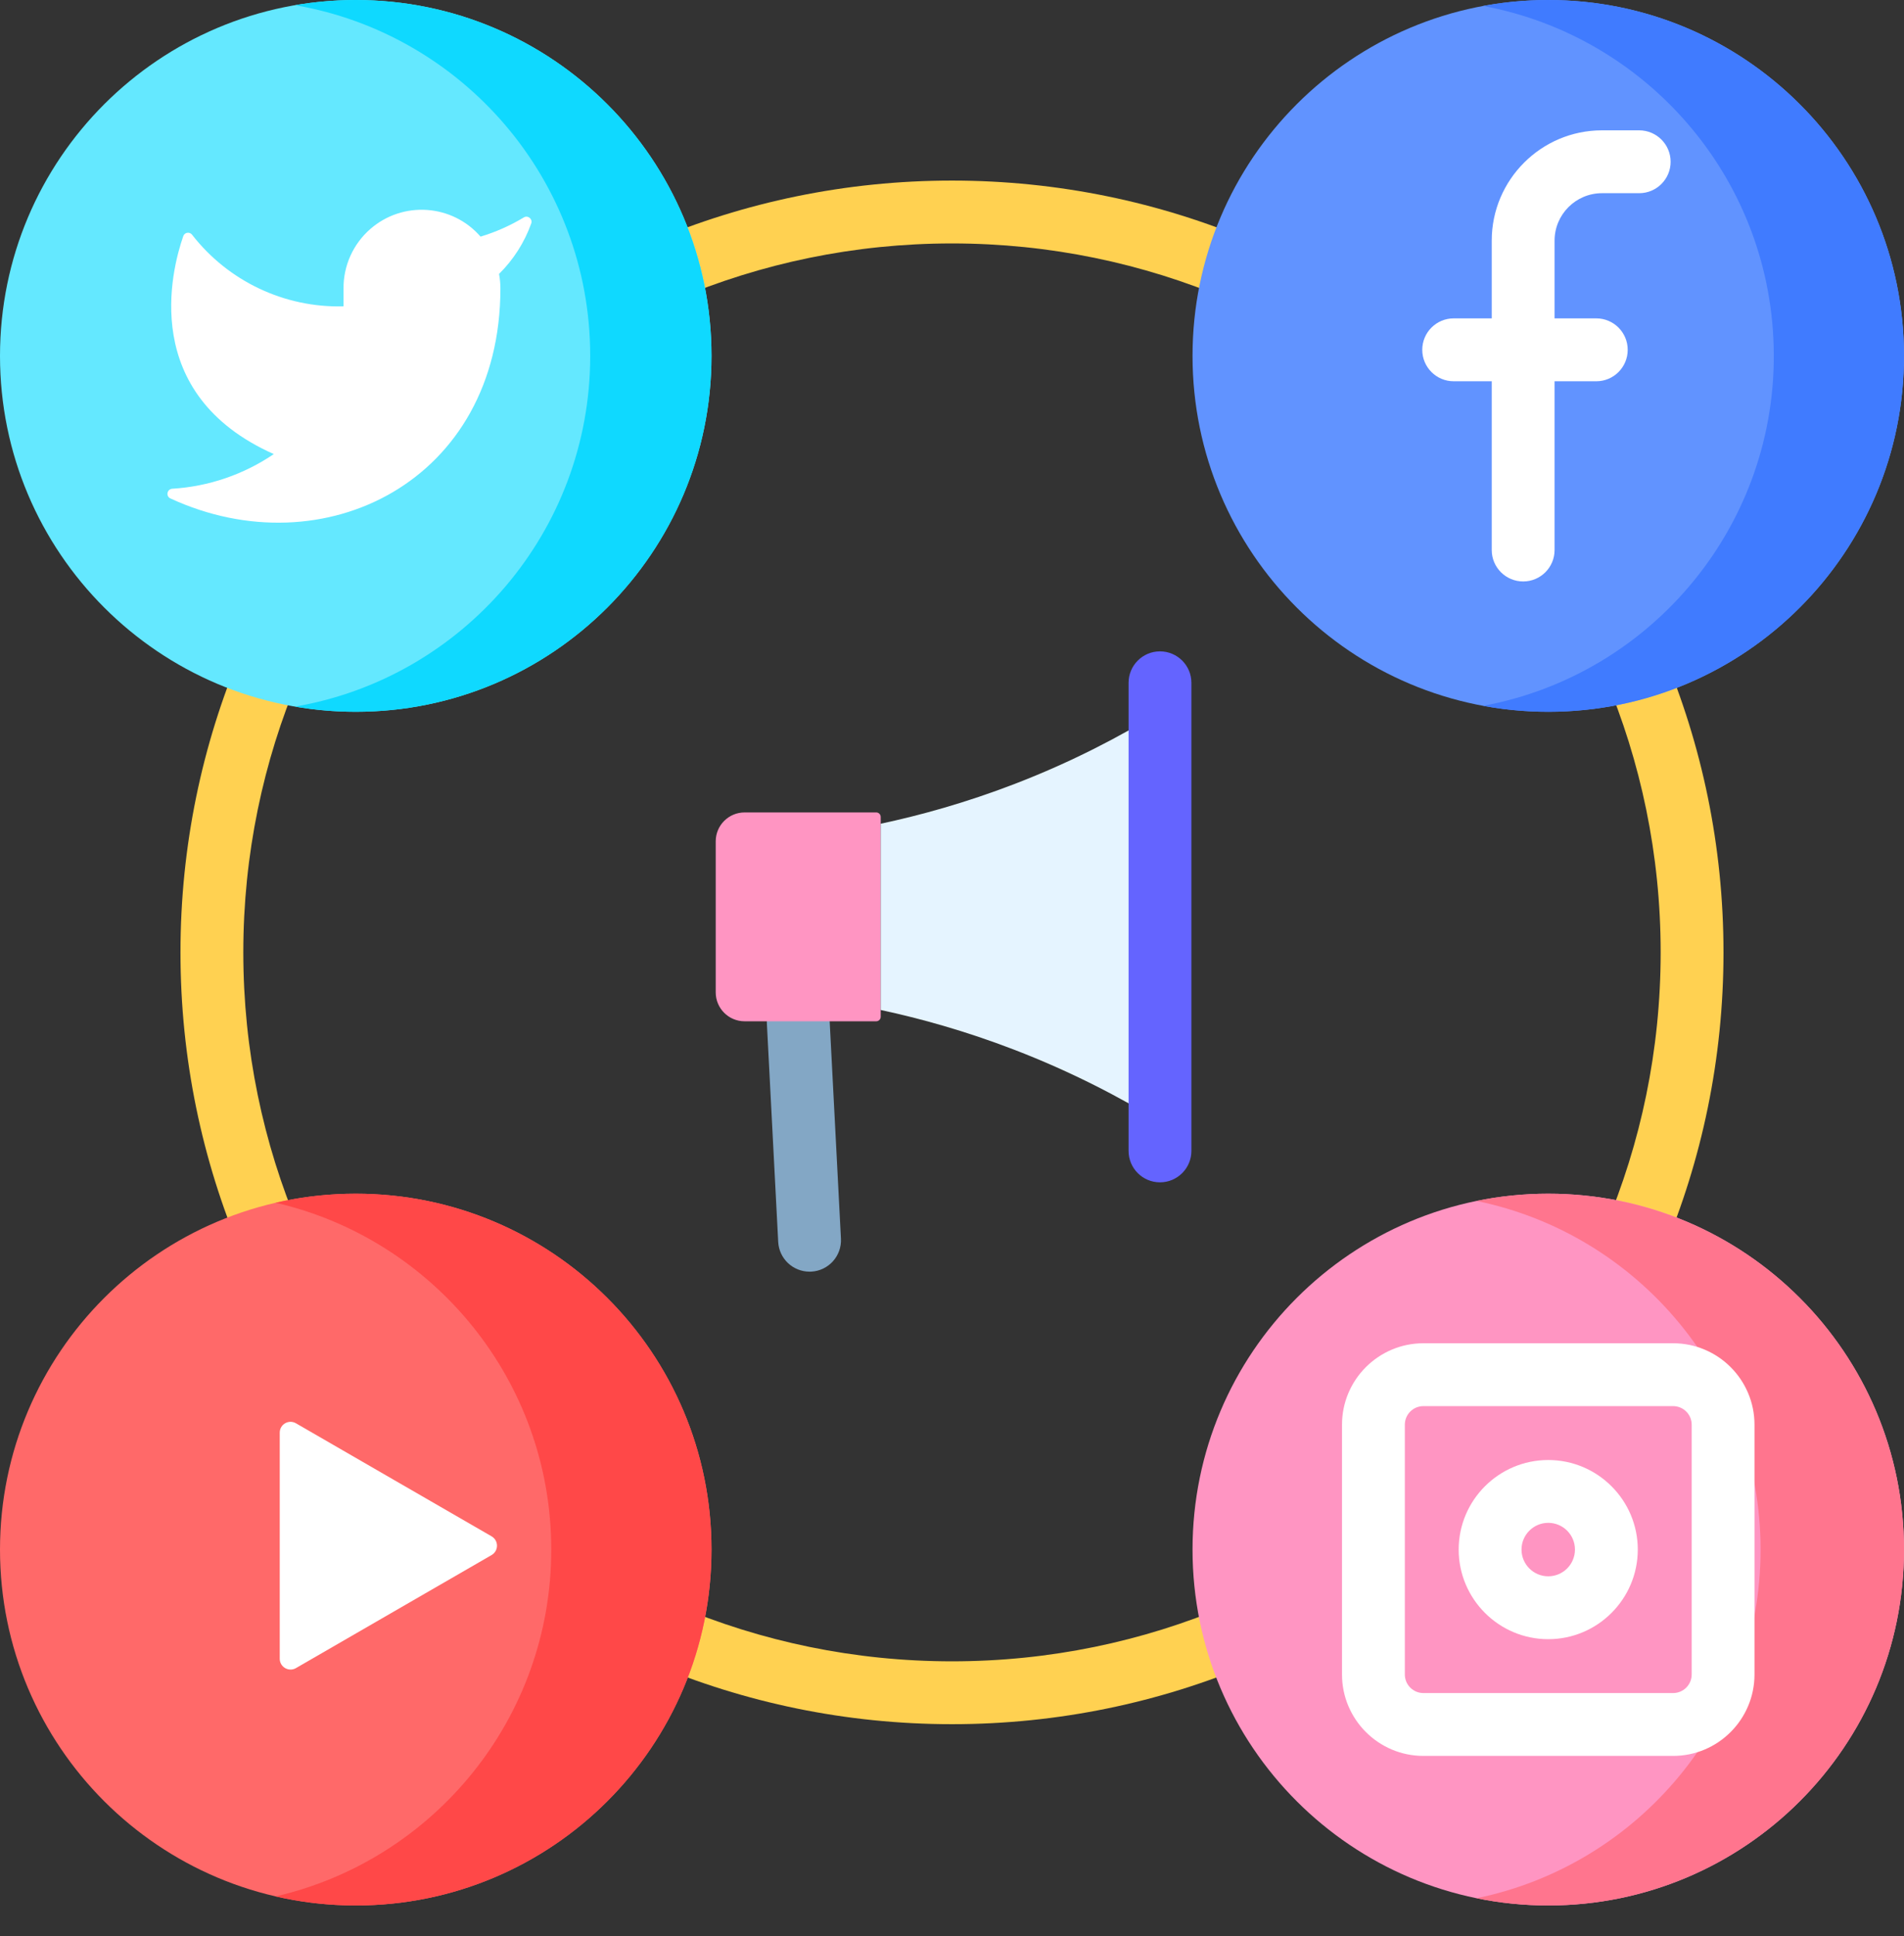 <svg width="61" height="62" viewBox="0 0 61 62" fill="none" xmlns="http://www.w3.org/2000/svg">
<rect x="0" y="0" width="61" height="62" fill="#333333" stroke="none"/>
<path d="M30.5 55.217C16.871 55.217 5.782 44.129 5.782 30.5C5.782 16.871 16.871 5.783 30.5 5.783C44.129 5.783 55.217 16.871 55.217 30.5C55.217 44.129 44.129 55.217 30.5 55.217ZM30.5 7.796C17.98 7.796 7.795 17.981 7.795 30.5C7.795 43.019 17.98 53.204 30.5 53.204C43.019 53.204 53.204 43.019 53.204 30.5C53.204 17.981 43.019 7.796 30.5 7.796Z" fill="#FFD151"/>
<path d="M22.795 11.398C22.795 17.692 17.692 22.795 11.398 22.795C5.103 22.795 0 17.692 0 11.398C0 5.103 5.103 0 11.398 0C17.692 0 22.795 5.103 22.795 11.398Z" fill="#64E8FF"/>
<path d="M11.397 0C10.735 0 10.086 0.057 9.454 0.166C14.823 1.088 18.909 5.765 18.909 11.398C18.909 17.03 14.823 21.707 9.454 22.629C10.086 22.738 10.735 22.795 11.397 22.795C17.692 22.795 22.795 17.692 22.795 11.398C22.795 5.103 17.692 0 11.397 0Z" fill="#0FD9FF"/>
<path d="M61 11.398C61 17.692 55.898 22.795 49.603 22.795C43.308 22.795 38.206 17.692 38.206 11.398C38.206 5.103 43.308 0 49.603 0C55.898 0 61 5.103 61 11.398Z" fill="#6193FF"/>
<path d="M60.995 11.071C60.815 4.779 55.568 -0.175 49.276 0.005C48.677 0.022 48.09 0.085 47.517 0.191C52.686 1.148 56.668 5.605 56.824 11.071C56.988 16.764 52.947 21.601 47.517 22.604C48.297 22.749 49.104 22.814 49.929 22.791C56.221 22.61 61.175 17.363 60.995 11.071Z" fill="#407BFF"/>
<path d="M22.795 49.625C22.795 55.92 17.692 61.023 11.398 61.023C5.103 61.023 0 55.92 0 49.625C0 43.331 5.103 38.228 11.398 38.228C17.692 38.228 22.795 43.331 22.795 49.625Z" fill="#FF6969"/>
<path d="M11.398 38.228C10.515 38.228 9.656 38.328 8.831 38.518C13.889 39.683 17.661 44.214 17.661 49.625C17.661 55.038 13.889 59.568 8.831 60.732C9.656 60.922 10.515 61.023 11.398 61.023C17.692 61.023 22.795 55.92 22.795 49.625C22.795 43.331 17.692 38.228 11.398 38.228Z" fill="#FF4848"/>
<path d="M61 49.625C61 55.92 55.898 61.023 49.603 61.023C43.308 61.023 38.206 55.92 38.206 49.625C38.206 43.331 43.308 38.228 49.603 38.228C55.898 38.228 61 43.331 61 49.625Z" fill="#FF95C2"/>
<path d="M49.603 38.228C48.816 38.228 48.047 38.308 47.305 38.46C52.499 39.523 56.405 44.118 56.405 49.625C56.405 55.133 52.499 59.728 47.305 60.791C48.047 60.943 48.816 61.023 49.603 61.023C55.897 61.023 61 55.92 61 49.625C61 43.331 55.897 38.228 49.603 38.228Z" fill="#FF758E"/>
<path d="M16.784 6.962C16.349 7.224 15.883 7.431 15.396 7.578C14.489 6.535 12.909 6.425 11.866 7.332C11.311 7.815 10.996 8.517 11.006 9.253V9.811C9.11 9.861 7.31 9.004 6.153 7.516C6.074 7.415 5.914 7.44 5.872 7.561C5.493 8.647 4.456 12.624 8.772 14.542C7.804 15.199 6.68 15.581 5.52 15.652C5.35 15.662 5.305 15.891 5.459 15.962C10.362 18.227 16.032 15.407 16.032 9.236C16.032 9.081 16.017 8.925 15.988 8.773C16.45 8.317 16.802 7.764 17.02 7.156C17.07 7.014 16.913 6.884 16.784 6.962Z" fill="white"/>
<path d="M48.799 18.621C48.243 18.621 47.792 18.171 47.792 17.615V7.706C47.792 5.758 49.377 4.174 51.324 4.174H52.516C53.072 4.174 53.523 4.625 53.523 5.181C53.523 5.736 53.072 6.187 52.516 6.187H51.324C50.487 6.187 49.805 6.868 49.805 7.706V17.615C49.805 18.171 49.355 18.621 48.799 18.621Z" fill="white"/>
<path d="M51.142 12.21H46.573C46.017 12.21 45.566 11.759 45.566 11.203C45.566 10.647 46.017 10.196 46.573 10.196H51.142C51.697 10.196 52.148 10.647 52.148 11.203C52.148 11.759 51.697 12.21 51.142 12.21Z" fill="white"/>
<path d="M8.962 49.501V45.88C8.962 45.614 9.251 45.447 9.482 45.581L12.615 47.391L15.749 49.201C15.98 49.334 15.98 49.667 15.749 49.801L12.615 51.611L9.482 53.421C9.251 53.554 8.962 53.388 8.962 53.121V49.501Z" fill="white"/>
<path d="M53.603 56.233H45.602C44.165 56.233 42.995 55.063 42.995 53.626V45.625C42.995 44.187 44.165 43.018 45.602 43.018H53.603C55.041 43.018 56.21 44.187 56.21 45.625V53.626C56.21 55.063 55.041 56.233 53.603 56.233ZM45.602 45.031C45.274 45.031 45.008 45.297 45.008 45.625V53.626C45.008 53.954 45.274 54.22 45.602 54.22H53.603C53.931 54.22 54.198 53.954 54.198 53.626V45.625C54.198 45.297 53.931 45.031 53.603 45.031H45.602Z" fill="white"/>
<path d="M49.602 52.495C48.02 52.495 46.733 51.207 46.733 49.625C46.733 48.043 48.02 46.757 49.602 46.757C51.184 46.757 52.471 48.043 52.471 49.625C52.471 51.207 51.184 52.495 49.602 52.495ZM49.602 48.769C49.13 48.769 48.746 49.153 48.746 49.625C48.746 50.097 49.13 50.481 49.602 50.481C50.075 50.481 50.458 50.097 50.458 49.625C50.459 49.153 50.075 48.769 49.602 48.769Z" fill="white"/>
<path d="M26.942 39.667L26.578 32.654C26.549 32.099 26.076 31.674 25.52 31.701C24.965 31.73 24.539 32.204 24.568 32.759L24.932 39.772C24.96 40.309 25.404 40.725 25.937 40.725C25.954 40.725 25.971 40.725 25.99 40.724C26.545 40.695 26.971 40.222 26.942 39.667Z" fill="#83A7C5"/>
<path d="M28.072 32.707H23.856C23.344 32.707 22.93 32.292 22.93 31.78V26.944C22.93 26.433 23.344 26.018 23.856 26.018H28.072C28.151 26.018 28.216 26.082 28.216 26.162V32.562C28.216 32.642 28.151 32.707 28.072 32.707Z" fill="#FF95C2"/>
<path d="M37.164 35.923C35.911 35.155 34.349 34.331 32.487 33.615C30.926 33.015 29.477 32.615 28.216 32.345C28.216 30.356 28.216 28.368 28.216 26.38C29.481 26.11 30.938 25.71 32.509 25.105C34.364 24.391 35.919 23.567 37.164 22.802V35.923Z" fill="#E5F4FF"/>
<path d="M37.163 37.864C36.607 37.864 36.157 37.413 36.157 36.858V21.867C36.157 21.311 36.607 20.86 37.163 20.86C37.719 20.86 38.17 21.311 38.17 21.867V36.858C38.17 37.413 37.719 37.864 37.163 37.864Z" fill="#6464FF"/>
</svg>
